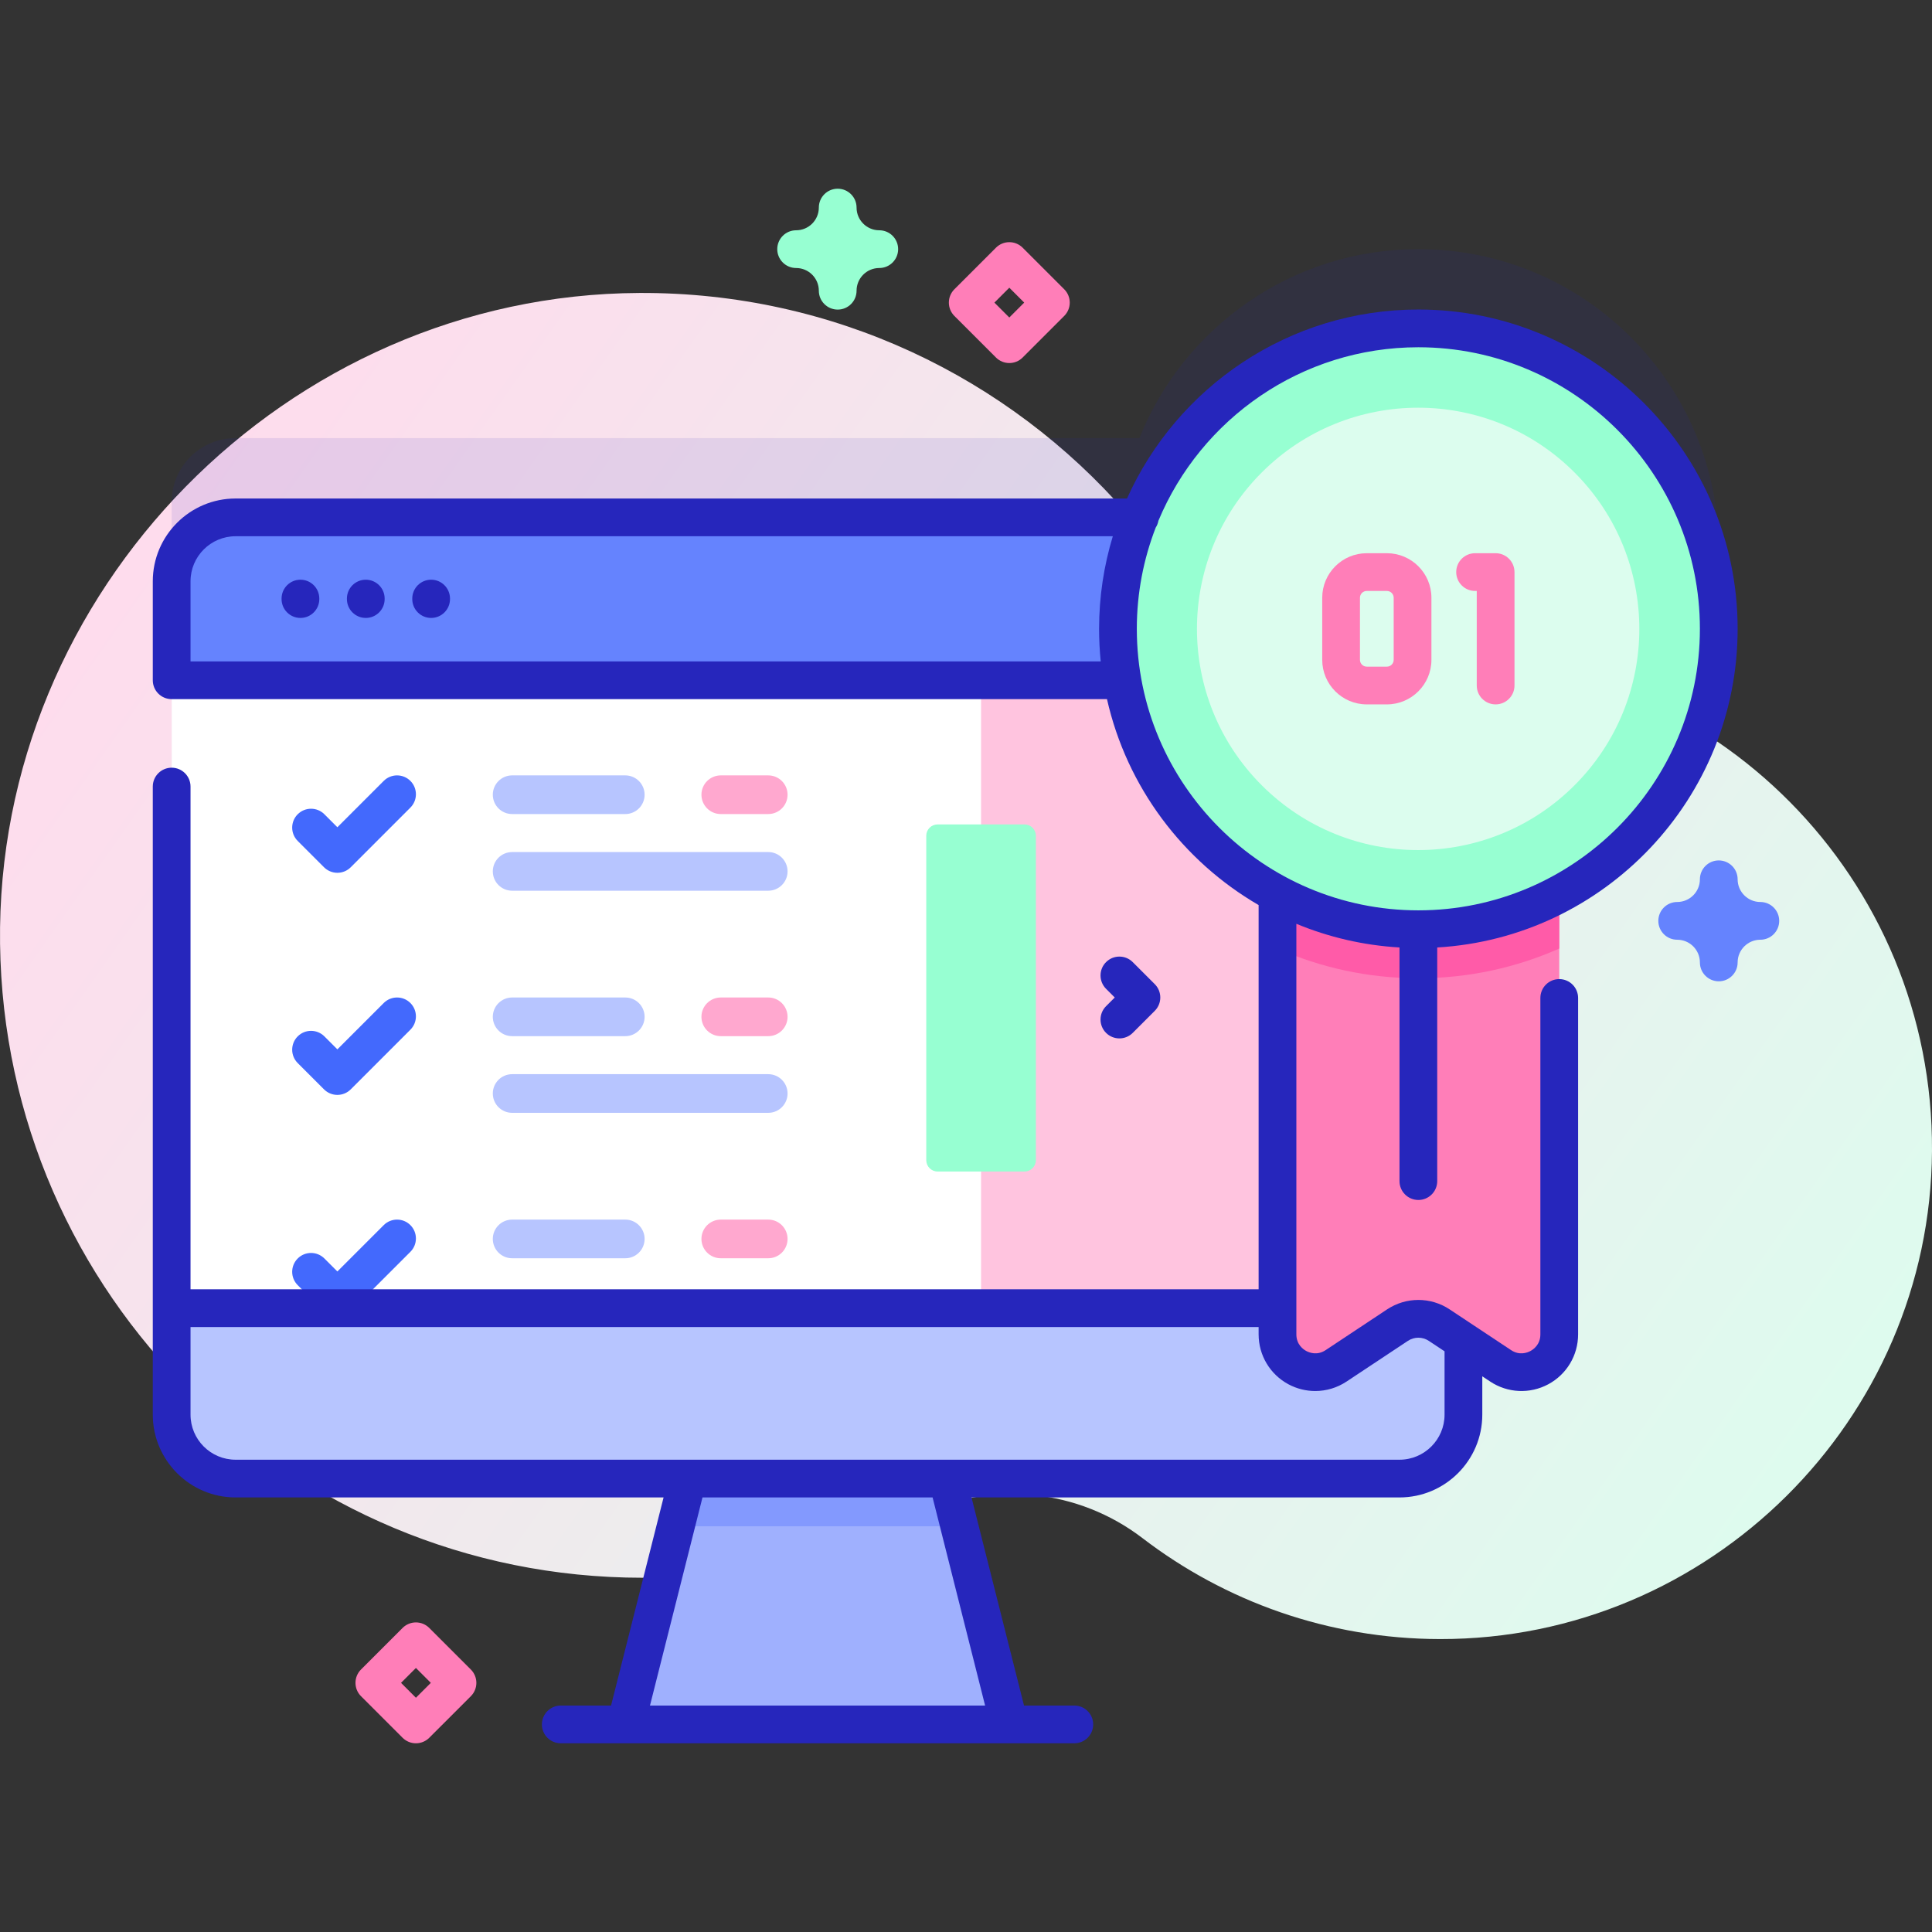 <svg xmlns="http://www.w3.org/2000/svg" xmlns:xlink="http://www.w3.org/1999/xlink" id="Capa_1" height="512" viewBox="0 0 512 512" width="512"><rect x="0" y="0" width="512" height="512" fill="#333333" stroke="none"/><linearGradient id="SVGID_1_" gradientUnits="userSpaceOnUse" x1="29.532" x2="478.534" y1="126.752" y2="443.261"><stop offset="0" stop-color="#ffdbed"></stop><stop offset="1" stop-color="#dcfdee"></stop></linearGradient><g><path d="m382.606 174.018c-.192-.001-.385-.002-.577-.002-32.034-.05-62.385-13.844-83.44-37.986-31.366-35.964-77.6-58.622-129.121-58.393-93.512.415-170.663 78.981-169.454 172.486 1.203 92.986 76.955 167.995 170.227 167.995 26.343 0 51.286-5.987 73.547-16.672 19.194-9.213 42.065-6.784 58.968 6.161 21.863 16.745 49.19 26.713 78.846 26.763 71.382.119 129.981-58.02 130.396-129.401.418-72.05-57.442-130.527-129.392-130.951z" fill="url(#SVGID_1_)"></path><path d="m455.491 145.639c0-43.968-35.643-79.612-79.612-79.612-33.531 0-62.199 20.74-73.931 50.082h-239.515c-9.357 0-16.942 7.585-16.942 16.941v220.846c0 9.357 7.585 16.942 16.942 16.942h308.447c9.357 0 16.942-7.585 16.942-16.942v-129.54c38.302-5.762 67.669-38.808 67.669-78.717z" fill="#2626bc" opacity=".1"></path><path d="m267.477 456.994h-101.642l13.247-52.516 7.079-28.052h60.99l7.079 28.052z" fill="#9fb0fe"></path><path d="m254.23 404.478h-75.148l7.079-28.052h60.99z" fill="#8399fe"></path><path d="m370.88 391.838h-308.447c-9.357 0-16.942-7.585-16.942-16.941v-220.846c0-9.357 7.585-16.941 16.942-16.941h308.447c9.357 0 16.942 7.585 16.942 16.941v220.846c0 9.356-7.585 16.941-16.942 16.941z" fill="#fff"></path><path d="m370.88 137.109h-110.889v254.729h110.889c9.357 0 16.942-7.585 16.942-16.942v-220.845c0-9.357-7.585-16.942-16.942-16.942z" fill="#ffc4df"></path><path d="m165.704 333.452h-29.981c-2.829 0-5.123-2.294-5.123-5.123s2.293-5.123 5.123-5.123h29.981c2.829 0 5.123 2.294 5.123 5.123s-2.294 5.123-5.123 5.123z" fill="#b7c5ff"></path><path d="m203.589 333.452h-12.577c-2.829 0-5.123-2.294-5.123-5.123s2.293-5.123 5.123-5.123h12.577c2.829 0 5.123 2.294 5.123 5.123s-2.293 5.123-5.123 5.123z" fill="#ffa8cf"></path><path d="m203.589 353.772h-67.866c-2.829 0-5.123-2.294-5.123-5.123s2.293-5.123 5.123-5.123h67.866c2.829 0 5.123 2.294 5.123 5.123s-2.293 5.123-5.123 5.123z" fill="#b7c5ff"></path><path d="m89.409 349.023c-1.326 0-2.598-.527-3.535-1.464l-6.978-6.978c-1.953-1.953-1.953-5.119 0-7.071 1.951-1.952 5.119-1.952 7.07 0l3.442 3.442 12.28-12.28c1.951-1.952 5.119-1.952 7.07 0 1.953 1.953 1.953 5.119 0 7.071l-15.815 15.816c-.936.937-2.208 1.464-3.534 1.464z" fill="#4369fd"></path><path d="m387.822 180.278v-26.227c0-9.357-7.585-16.942-16.942-16.942h-308.447c-9.356 0-16.942 7.585-16.942 16.942v26.227z" fill="#6583fe"></path><path d="m45.491 346.681v28.215c0 9.357 7.585 16.941 16.942 16.941h308.447c9.356 0 16.942-7.585 16.942-16.941v-28.215z" fill="#b7c5ff"></path><g fill="#2626bc"><path d="m79.619 163.759c-2.762 0-5-2.239-5-5v-.13c0-2.761 2.238-5 5-5s5 2.239 5 5v.13c0 2.761-2.238 5-5 5z"></path><path d="m96.936 163.759c-2.762 0-5-2.239-5-5v-.13c0-2.761 2.238-5 5-5s5 2.239 5 5v.13c0 2.761-2.238 5-5 5z"></path><path d="m114.255 163.759c-2.762 0-5-2.239-5-5v-.13c0-2.761 2.238-5 5-5s5 2.239 5 5v.13c0 2.761-2.239 5-5 5z"></path></g><path d="m413.217 218.437v135.19c0 7.98-8.88 12.75-15.53 8.34l-16.28-10.8c-3.35-2.22-7.7-2.22-11.05 0l-16.29 10.8c-6.64 4.41-15.52-.36-15.52-8.34v-135.19z" fill="#ff7eb8"></path><path d="m413.217 218.437v32.94c-11.42 5.06-24.06 7.87-37.34 7.87-13.27 0-25.9-2.81-37.33-7.87v-32.94z" fill="#ff5ba8"></path><ellipse cx="375.88" cy="166.639" fill="#97ffd2" rx="79.612" ry="79.612" transform="matrix(.707 -.707 .707 .707 -7.739 314.595)"></ellipse><ellipse cx="375.88" cy="166.639" fill="#dcfdee" rx="58.625" ry="58.625" transform="matrix(.707 -.707 .707 .707 -7.739 314.595)"></ellipse><path d="m367.538 186.67h-5.331c-6.508 0-11.803-5.295-11.803-11.803v-16.457c0-6.508 5.295-11.802 11.803-11.802h5.331c6.508 0 11.803 5.294 11.803 11.802v16.457c0 6.508-5.295 11.803-11.803 11.803zm-5.331-30.062c-.994 0-1.803.809-1.803 1.802v16.457c0 .994.809 1.803 1.803 1.803h5.331c.994 0 1.803-.809 1.803-1.803v-16.457c0-.994-.809-1.802-1.803-1.802z" fill="#ff7eb8"></path><path d="m396.355 186.67c-2.762 0-5-2.239-5-5v-25.062h-.444c-2.762 0-5-2.239-5-5s2.238-5 5-5h5.444c2.762 0 5 2.239 5 5v30.062c0 2.761-2.238 5-5 5z" fill="#ff7eb8"></path><path d="m375.88 318.007c2.762 0 5-2.239 5-5v-61.917c44.335-2.598 79.611-39.476 79.611-84.451 0-46.655-37.956-84.612-84.611-84.612-34.359 0-63.978 20.597-77.215 50.082h-236.233c-12.099 0-21.941 9.843-21.941 21.941v26.228c0 2.761 2.238 5 5 5h247.872c5.254 23.268 20.112 42.922 40.184 54.573v101.83h-283.056v-133.233c0-2.761-2.238-5-5-5s-5 2.239-5 5v166.449c0 12.099 9.843 21.941 21.941 21.941h113.422l-13.917 55.151h-13.329c-2.762 0-5 2.239-5 5s2.238 5 5 5h136.097c2.762 0 5-2.239 5-5s-2.238-5-5-5h-13.329l-13.917-55.151h113.421c12.099 0 21.942-9.843 21.942-21.941v-10.158l2.103 1.394c4.613 3.059 10.508 3.331 15.383.714 4.876-2.618 7.905-7.682 7.905-13.216v-89.158c0-2.761-2.238-5-5-5s-5 2.239-5 5v89.158c0 2.7-1.843 3.98-2.635 4.405-.793.426-2.876 1.255-5.128-.238l-16.281-10.795c-5.035-3.338-11.543-3.338-16.578 0l-16.282 10.795c-2.246 1.49-4.334.664-5.126.238-.793-.425-2.636-1.706-2.636-4.405v-108.815c8.505 3.531 17.704 5.71 27.333 6.274v61.917c0 2.761 2.238 5 5 5zm-114.817 133.983h-88.813l13.917-55.151h60.98zm87.485-83.355c2.895 0 5.781-.84 8.287-2.501l16.281-10.795c1.68-1.113 3.848-1.113 5.527 0l4.179 2.771v16.788c0 6.584-5.357 11.941-11.942 11.941h-308.448c-6.585 0-11.941-5.357-11.941-11.941v-23.215h283.056v1.95c0 5.535 3.029 10.599 7.905 13.216 2.227 1.193 4.664 1.786 7.096 1.786zm-298.057-193.357v-21.228c0-6.584 5.356-11.941 11.941-11.941h232.475c-2.358 7.769-3.639 16.001-3.639 24.53 0 2.916.148 5.798.438 8.639zm250.777-8.639c0-9.454 1.786-18.493 5.007-26.824.35-.541.595-1.152.715-1.81 11.252-26.97 37.889-45.978 68.889-45.978 41.141 0 74.611 33.471 74.611 74.612s-33.471 74.611-74.611 74.611-74.611-33.47-74.611-74.611z" fill="#2626bc"></path><path d="m165.704 215.731h-29.981c-2.829 0-5.123-2.294-5.123-5.123s2.293-5.123 5.123-5.123h29.981c2.829 0 5.123 2.294 5.123 5.123-.001 2.829-2.294 5.123-5.123 5.123z" fill="#b7c5ff"></path><path d="m203.589 215.731h-12.577c-2.829 0-5.123-2.294-5.123-5.123s2.293-5.123 5.123-5.123h12.577c2.829 0 5.123 2.294 5.123 5.123s-2.293 5.123-5.123 5.123z" fill="#ffa8cf"></path><path d="m203.589 236.05h-67.866c-2.829 0-5.123-2.294-5.123-5.123s2.293-5.123 5.123-5.123h67.866c2.829 0 5.123 2.294 5.123 5.123s-2.293 5.123-5.123 5.123z" fill="#b7c5ff"></path><path d="m89.409 231.301c-1.326 0-2.598-.527-3.535-1.464l-6.978-6.978c-1.953-1.953-1.953-5.119 0-7.071 1.951-1.952 5.119-1.952 7.07 0l3.442 3.442 12.28-12.28c1.951-1.952 5.119-1.952 7.07 0 1.953 1.953 1.953 5.119 0 7.071l-15.815 15.816c-.936.937-2.208 1.464-3.534 1.464z" fill="#4369fd"></path><path d="m165.704 274.591h-29.981c-2.829 0-5.123-2.294-5.123-5.123s2.293-5.123 5.123-5.123h29.981c2.829 0 5.123 2.294 5.123 5.123-.001 2.83-2.294 5.123-5.123 5.123z" fill="#b7c5ff"></path><path d="m203.589 274.591h-12.577c-2.829 0-5.123-2.294-5.123-5.123s2.293-5.123 5.123-5.123h12.577c2.829 0 5.123 2.294 5.123 5.123 0 2.83-2.293 5.123-5.123 5.123z" fill="#ffa8cf"></path><path d="m203.589 294.911h-67.866c-2.829 0-5.123-2.294-5.123-5.123s2.293-5.123 5.123-5.123h67.866c2.829 0 5.123 2.294 5.123 5.123s-2.293 5.123-5.123 5.123z" fill="#b7c5ff"></path><path d="m89.409 290.162c-1.326 0-2.598-.527-3.535-1.464l-6.978-6.978c-1.953-1.953-1.953-5.119 0-7.071 1.951-1.952 5.119-1.952 7.07 0l3.442 3.442 12.28-12.28c1.951-1.952 5.119-1.952 7.07 0 1.953 1.953 1.953 5.119 0 7.071l-15.815 15.816c-.936.937-2.208 1.464-3.534 1.464z" fill="#4369fd"></path><path d="m296.651 275.187c-1.279 0-2.559-.488-3.535-1.464-1.953-1.953-1.953-5.118-.001-7.071l2.306-2.305-2.306-2.306c-1.952-1.953-1.952-5.119.001-7.071s5.118-1.953 7.071 0l5.84 5.841c1.952 1.953 1.952 5.118 0 7.07l-5.84 5.84c-.976.978-2.256 1.466-3.536 1.466z" fill="#2626bc"></path><path d="m248.473 218.482h23.038c1.66 0 3.005 1.345 3.005 3.005v85.973c0 1.66-1.345 3.005-3.005 3.005h-23.038c-1.66 0-3.005-1.345-3.005-3.005v-85.973c0-1.66 1.345-3.005 3.005-3.005z" fill="#97ffd2"></path><path d="m267.477 96.211c-1.279 0-2.559-.488-3.535-1.464l-11.019-11.018c-.938-.938-1.465-2.209-1.465-3.536s.526-2.598 1.465-3.536l11.019-11.018c.938-.938 2.209-1.464 3.535-1.464s2.598.527 3.535 1.464l11.018 11.018c1.953 1.953 1.953 5.119 0 7.071l-11.018 11.018c-.975.976-2.255 1.465-3.535 1.465zm-3.947-16.018 3.947 3.947 3.946-3.947-3.946-3.947z" fill="#ff7eb8"></path><path d="m110.224 461.99c-1.326 0-2.598-.527-3.535-1.464l-11.018-11.018c-1.953-1.953-1.953-5.119 0-7.071l11.018-11.018c.938-.938 2.209-1.464 3.535-1.464s2.598.527 3.535 1.464l11.019 11.018c.938.938 1.465 2.209 1.465 3.536s-.526 2.598-1.465 3.536l-11.019 11.018c-.937.936-2.208 1.463-3.535 1.463zm-3.946-16.018 3.946 3.947 3.947-3.947-3.947-3.947z" fill="#ff7eb8"></path><path d="m455.491 260.055c-2.762 0-5-2.239-5-5 0-3.318-2.699-6.017-6.017-6.017-2.762 0-5-2.239-5-5s2.238-5 5-5c3.317 0 6.017-2.699 6.017-6.017 0-2.761 2.238-5 5-5s5 2.239 5 5c0 3.318 2.699 6.017 6.018 6.017 2.762 0 5 2.239 5 5s-2.238 5-5 5c-3.318 0-6.018 2.699-6.018 6.017 0 2.761-2.238 5-5 5z" fill="#6583fe"></path><path d="m221.999 82.044c-2.762 0-5-2.239-5-5 0-3.318-2.699-6.017-6.018-6.017-2.762 0-5-2.239-5-5s2.238-5 5-5c3.318 0 6.018-2.699 6.018-6.017 0-2.761 2.238-5 5-5s5 2.239 5 5c0 3.318 2.699 6.017 6.017 6.017 2.762 0 5 2.239 5 5s-2.238 5-5 5c-3.317 0-6.017 2.699-6.017 6.017 0 2.761-2.238 5-5 5z" fill="#97ffd2"></path></g></svg>